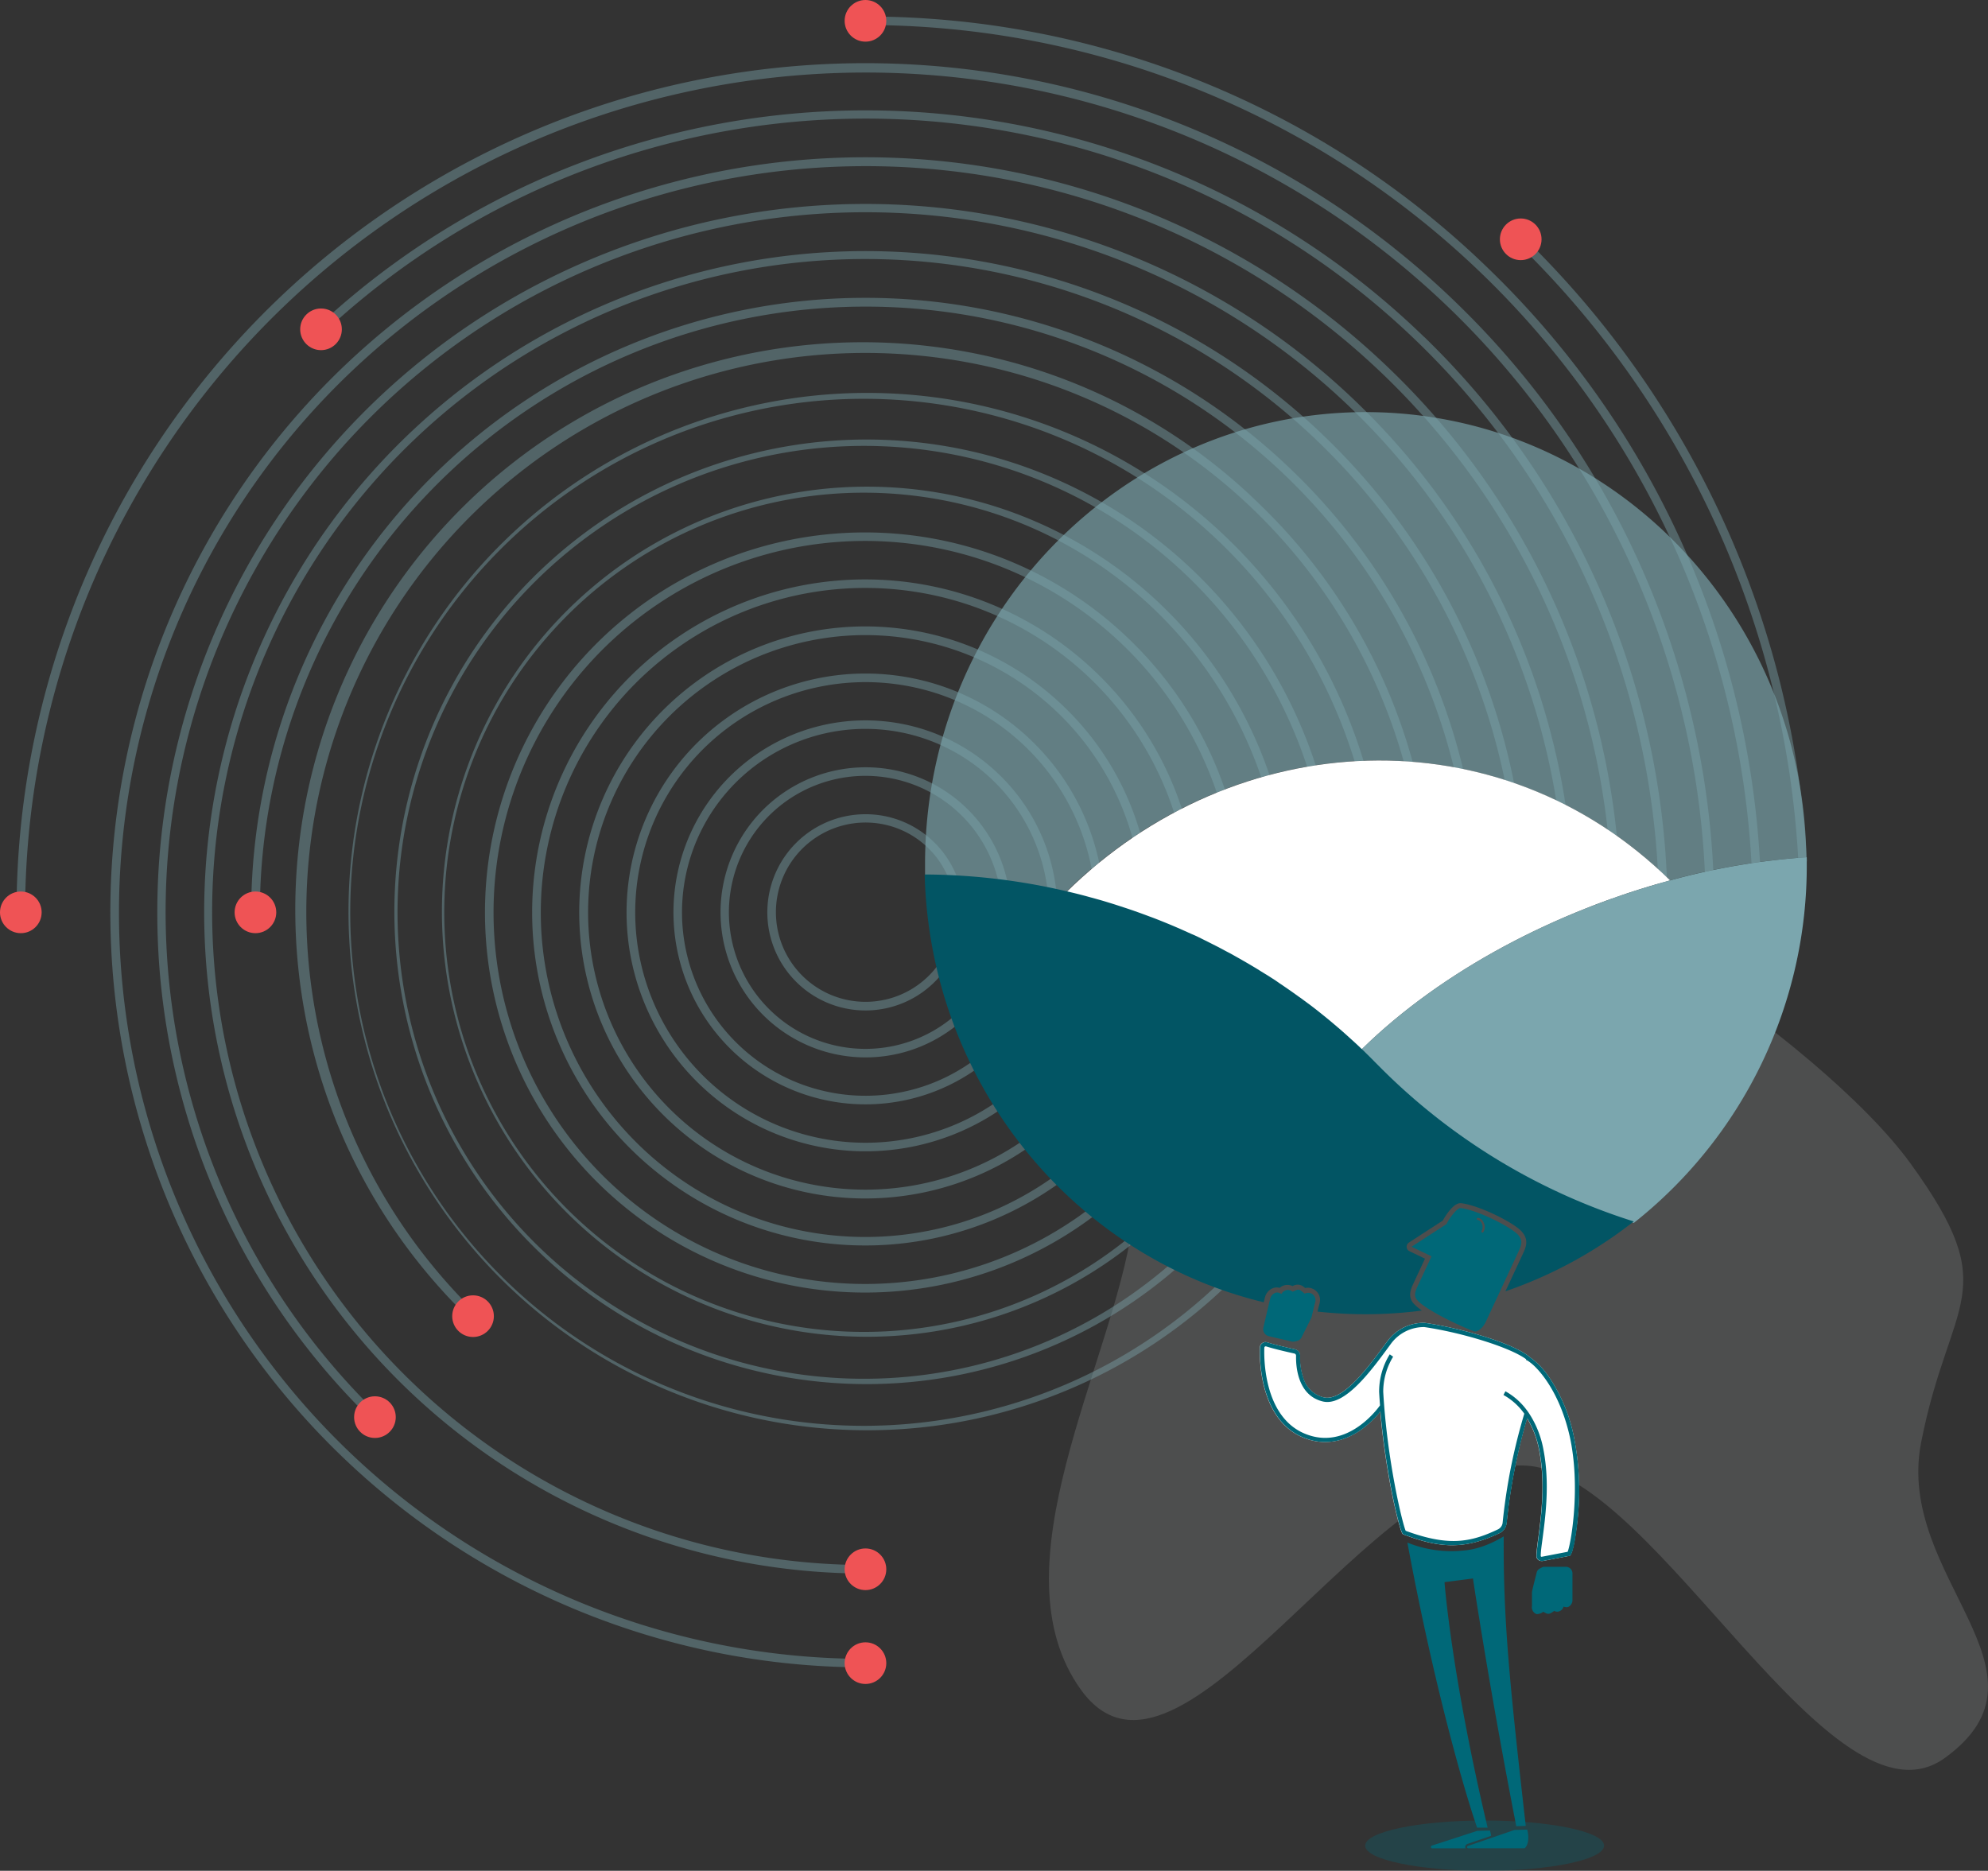 <svg id="Layer_1" data-name="Layer 1" xmlns="http://www.w3.org/2000/svg" viewBox="0 0 583.24 548.89"><rect x="0" y="0" width="583.24" height="548.89" fill="#333333" stroke="none"/><defs><style>.cls-1{fill:#b7bcbc;opacity:0.2;}.cls-2,.cls-6{fill:#7ba6ae;}.cls-2{opacity:0.65;}.cls-10,.cls-3{fill:#006878;}.cls-3{opacity:0.3;}.cls-4,.cls-7{fill:none;stroke-miterlimit:10;}.cls-4{stroke:#7ba6ae;stroke-width:2.51px;}.cls-5{opacity:0.42;}.cls-7{stroke:#006878;stroke-width:2.73px;}.cls-8{fill:#6497a0;}.cls-9{fill:#ef5355;}.cls-11{fill:#fff;}.cls-12{fill:#025564;}</style></defs><title>Consulting_What&amp;apos;s next</title><path class="cls-1" d="M563.33,343c-26.48-36.56-113.71-94.12-155-100.74s-62.47,7.61-99,34.09C272,303.27,341.19,319,335,361.16,329.13,401.79,294,461.5,319.93,497.39c29,40.08,85.58-69.67,131.3-65.76,37.69,3.22,89.08,109.63,122.12,85.7,35-25.34-14.56-53.05-7-92.38C574.69,382.12,590.93,381.08,563.33,343Z" transform="translate(-2.76 -1.56)"/><path class="cls-2" d="M403.47,122.47c-71.42,0-129.32,59.37-129.32,132.59,0,1.18,0,2.35,0,3.52a186.42,186.42,0,0,1,38.08,4.14l3.16.7h0c25.87-25.52,59.08-38.74,92-38.74a120.56,120.56,0,0,1,85.26,35.19,201.86,201.86,0,0,1,40.06-6.8h0c-1-72.3-58.54-130.6-129.32-130.6" transform="translate(-2.76 -1.56)"/><ellipse class="cls-3" cx="435.56" cy="541.51" rx="35.05" ry="7.38"/><polygon class="cls-4" points="253.91 267.68 253.91 267.68 253.91 267.68 253.91 267.68 253.91 267.68 253.91 267.68 253.91 267.68 253.91 267.68 253.91 267.68"/><g class="cls-5"><path class="cls-6" d="M256.67,226.68a42.56,42.56,0,1,0,29.66,12A42.41,42.41,0,0,0,256.67,226.68ZM284,298.51a40.05,40.05,0,1,1,12.71-29.27A39.92,39.92,0,0,1,284,298.51Z" transform="translate(-2.76 -1.56)"/><path class="cls-6" d="M256.67,240.45a28.79,28.79,0,1,0,20.06,8.14A28.64,28.64,0,0,0,256.67,240.45Zm17.94,48A26.3,26.3,0,1,1,283,269.24,26.18,26.18,0,0,1,274.61,288.45Z" transform="translate(-2.76 -1.56)"/><path class="cls-6" d="M295.92,228.84A56.33,56.33,0,1,0,313,269.24,56,56,0,0,0,295.92,228.84Zm-2.52,79.73a53.82,53.82,0,1,1,17.09-39.33A53.6,53.6,0,0,1,293.4,308.57Z" transform="translate(-2.76 -1.56)"/><path class="cls-6" d="M305.52,219a70.09,70.09,0,1,0,21.24,50.27A69.75,69.75,0,0,0,305.52,219Zm-2.72,99.66a67.57,67.57,0,1,1,21.46-49.39A67.36,67.36,0,0,1,302.8,318.63Z" transform="translate(-2.76 -1.56)"/><path class="cls-6" d="M315.11,209.1a83.92,83.92,0,1,0,25.42,60.14A83.38,83.38,0,0,0,315.11,209.1Zm-2.92,119.59A81.35,81.35,0,1,1,338,269.24,81,81,0,0,1,312.19,328.69Z" transform="translate(-2.76 -1.56)"/><path class="cls-6" d="M324.71,199.22a97.71,97.71,0,1,0,29.59,70A97.13,97.13,0,0,0,324.71,199.22Zm19,108.55a95.21,95.21,0,1,1,8.13-38.53A94.78,94.78,0,0,1,343.66,307.77Z" transform="translate(-2.76 -1.56)"/><path class="cls-6" d="M334.3,189.35a111.51,111.51,0,1,0,33.76,79.89A110.77,110.77,0,0,0,334.3,189.35Zm21.95,124a109,109,0,1,1,9.31-44.11A108.68,108.68,0,0,1,356.25,313.35Z" transform="translate(-2.76 -1.56)"/><path class="cls-6" d="M343.89,179.48a124.71,124.71,0,1,0,27.75,40.2A124.47,124.47,0,0,0,343.89,179.48Zm24.95,139.45a123.11,123.11,0,1,1,10.48-49.69A122.07,122.07,0,0,1,368.84,318.93Z" transform="translate(-2.76 -1.56)"/><path class="cls-6" d="M353.49,169.6a138.57,138.57,0,1,0,30.79,44.63A138.22,138.22,0,0,0,353.49,169.6Zm27.94,154.91a136.85,136.85,0,1,1,11.66-55.27A135.71,135.71,0,0,1,381.43,324.51Z" transform="translate(-2.76 -1.56)"/><path class="cls-6" d="M363.08,159.73a152.18,152.18,0,1,0,33.85,49.05A151.87,151.87,0,0,0,363.08,159.73ZM394,330.09a150.66,150.66,0,1,1,12.84-60.85A149.72,149.72,0,0,1,394,330.09Z" transform="translate(-2.76 -1.56)"/><path class="cls-6" d="M372.68,149.86a166.46,166.46,0,1,0-232,238.76l1.75-1.8A164,164,0,1,1,420.63,269.24h2.5a166,166,0,0,0-50.45-119.38Z" transform="translate(-2.76 -1.56)"/><path class="cls-6" d="M382.27,140A180.16,180.16,0,0,0,76.45,269.24H79a177.72,177.72,0,1,1,355.44,0h2.51A179.72,179.72,0,0,0,382.27,140Z" transform="translate(-2.76 -1.56)"/><path class="cls-6" d="M391.87,130.11a194,194,0,1,0-135.2,333.12v-2.51A191.58,191.58,0,1,1,448.16,269.24h2.51a193.43,193.43,0,0,0-58.8-139.13Z" transform="translate(-2.76 -1.56)"/><path class="cls-6" d="M401.46,120.24a207.7,207.7,0,0,0-352.55,149h0a207.1,207.1,0,0,0,63,149l1.74-1.8a205.3,205.3,0,1,1,348.3-147.2h2.5a207.15,207.15,0,0,0-63-149Z" transform="translate(-2.76 -1.56)"/><path class="cls-6" d="M411.05,110.36a221.53,221.53,0,1,0-154.38,380.4v-2.5a218.85,218.85,0,0,1-219-219h0a219.08,219.08,0,0,1,420.21-86.72,217.65,217.65,0,0,1,17.83,86.72h2.51a220.82,220.82,0,0,0-67.15-158.88Z" transform="translate(-2.76 -1.56)"/><path class="cls-6" d="M420.65,100.49A235.3,235.3,0,0,0,96.08,97.26l1.71,1.84A232.72,232.72,0,0,1,489.46,269.24H492a234.64,234.64,0,0,0-71.32-168.75Z" transform="translate(-2.76 -1.56)"/><path class="cls-6" d="M430.24,90.62A249,249,0,0,0,7.61,269.24h2.51a246.62,246.62,0,0,1,473-97.62,245,245,0,0,1,20.08,97.62h2.5A248.25,248.25,0,0,0,430.24,90.62Z" transform="translate(-2.76 -1.56)"/><path class="cls-6" d="M439.84,80.74A261.48,261.48,0,0,0,256.67,6.41v2.5A260.15,260.15,0,0,1,517,269.24h2.5a262,262,0,0,0-79.66-188.5Z" transform="translate(-2.76 -1.56)"/><path class="cls-6" d="M449.43,70.87l-1.75,1.8a273,273,0,0,1,82.69,181.7l2.5-.14A275.55,275.55,0,0,0,449.43,70.87Z" transform="translate(-2.76 -1.56)"/></g><polygon class="cls-7" points="496.44 193.56 496.44 193.56 496.44 193.56 496.44 193.56 496.44 193.56 496.44 193.56 496.44 193.56 496.44 193.56 496.44 193.56"/><path d="M13,155.62h0" transform="translate(-2.76 -1.56)"/><path class="cls-8" d="M532.79,253.07a202.76,202.76,0,0,0-40.07,6.79h0a202.59,202.59,0,0,1,40.06-6.8" transform="translate(-2.76 -1.56)"/><circle class="cls-9" cx="253.91" cy="487.96" r="6.11"/><circle class="cls-9" cx="253.91" cy="460.42" r="6.11"/><circle class="cls-9" cx="110" cy="415.78" r="6.11"/><circle class="cls-9" cx="138.78" cy="386.16" r="6.11"/><circle class="cls-9" cx="6.11" cy="267.68" r="6.11"/><circle class="cls-9" cx="94.18" cy="96.62" r="6.11"/><circle class="cls-9" cx="446.15" cy="70.21" r="6.11"/><circle class="cls-9" cx="253.91" cy="6.11" r="6.11"/><circle class="cls-9" cx="74.94" cy="267.68" r="6.11"/><path class="cls-10" d="M462.13,461.26h-6.35a1.5,1.5,0,0,0-.62.16l-.64.33a1.82,1.82,0,0,0-.94,1.21c-.42,1.75-1.37,5.34-1.37,5.82,0,1.48,0,2.52,0,4a2.09,2.09,0,0,0,1.33,2.34,1,1,0,0,0,.3,0,3.15,3.15,0,0,0,1.68-.68c.21.12.54.32.87.47a1.46,1.46,0,0,0,1.21,0,10,10,0,0,0,1.13-.71,2.13,2.13,0,0,0,.93.23,2,2,0,0,0,1.81-1.5,3.13,3.13,0,0,0,.87.18,1.4,1.4,0,0,0,.8-.25,2.21,2.21,0,0,0,.95-1.83c0-2.64,0-5.27,0-7.9A1.93,1.93,0,0,0,462.13,461.26Z" transform="translate(-2.76 -1.56)"/><path class="cls-10" d="M426.58,465.75l8.35-1.07,0,.19c.05.3,4.59,31,12.67,72.49l2.79-.09c-4.9-43.13-6.61-60.84-6.47-84.93-1.23.68-6.05,3.71-11.91,4.15a34.35,34.35,0,0,1-16.35-2.34c7.78,42,16.75,73,20.45,83.63l3.09,0c-10.58-44.59-12.61-71.54-12.63-71.8Z" transform="translate(-2.76 -1.56)"/><path class="cls-10" d="M433.21,542.58l7-2.39a8.05,8.05,0,0,0-.3-1.49.08.08,0,0,0-.08-.06h0l-3.65.08h0l-13.34,4.33a.41.41,0,0,0,.13.8h9.75a1.8,1.8,0,0,1-.08-.21A1,1,0,0,1,433.21,542.58Z" transform="translate(-2.76 -1.56)"/><path class="cls-10" d="M450.82,538.37l-3.73.09-6.28,2.16-.3.1-.3.11-6.8,2.33a.35.35,0,0,0,.11.68h0l16.54,0C451.89,542.17,450.82,538.37,450.82,538.37Z" transform="translate(-2.76 -1.56)"/><path class="cls-11" d="M492.73,259.87c-33.23,9-66.72,26.21-90.65,49.71h0c-.79-.77-1.59-1.51-2.4-2.24s-1.55-1.43-2.34-2.12l-.26-.23c-.7-.63-1.4-1.24-2.12-1.83-.19-.18-.4-.35-.6-.52-.59-.51-1.18-1-1.77-1.48-.26-.21-.51-.43-.77-.63-.67-.56-1.34-1.09-2-1.62l-.22-.17c-.72-.58-1.45-1.15-2.18-1.7l-1-.73-1.53-1.14c-.31-.24-.64-.47-1-.7-.58-.43-1.16-.84-1.74-1.25-.38-.28-.77-.55-1.16-.81s-.91-.64-1.36-1l-1.35-.9-1.44-1-1-.63c-.65-.43-1.3-.84-2-1.26l-.44-.27c-.74-.47-1.48-.93-2.23-1.38l-.73-.43c-.71-.44-1.42-.85-2.14-1.26s-1.64-1-2.47-1.42-1.73-1-2.6-1.44L361,280.24l-.72-.37c-.55-.28-1.1-.57-1.66-.84-1.33-.69-2.68-1.34-4-2l-2.22-1-.77-.35-1.47-.65c-.6-.28-1.2-.54-1.8-.79-.93-.41-1.86-.8-2.79-1.18s-1.83-.75-2.75-1.11-1.75-.69-2.63-1q-3.48-1.32-7-2.48c-.89-.3-1.78-.6-2.67-.88s-1.88-.59-2.82-.87-2-.61-3.06-.9c-.54-.15-1.09-.31-1.64-.45s-1-.29-1.55-.42c-2-.53-4-1-6-1.48C365.41,214.13,442.78,210.71,492.73,259.87Z" transform="translate(-2.76 -1.56)"/><path class="cls-6" d="M532.79,253.07h0a202.59,202.59,0,0,0-40.06,6.8h0c-33.24,9-66.72,26.21-90.65,49.71.34.31.67.63,1,.95l.53.52,1.17,1.15,1.68,1.7c.65.67,1.31,1.33,2,2a182.16,182.16,0,0,0,73.63,44.46,133.53,133.53,0,0,0,50.74-105.29c0-.66,0-1.32,0-2" transform="translate(-2.76 -1.56)"/><path class="cls-12" d="M417.48,384c-1.82-2.06-.74-4.38-.1-5.77l3.44-7.38-4.56-2.2a1.44,1.44,0,0,1-.82-1.21,1.47,1.47,0,0,1,.66-1.31l9.94-6.45c.74-1.34,3.26-5.48,5.5-5.09,5.26.65,15.52,5.75,17.77,8.41,1.92,2.27,1.25,4.24.33,6.22l-5.21,11.2a128.22,128.22,0,0,0,37.64-20.49,182.18,182.18,0,0,1-73.64-44.47l-2-2-1.68-1.7-1.17-1.15-.53-.53c-.33-.31-.66-.64-1-.94h0c-.79-.77-1.59-1.51-2.4-2.24s-1.55-1.41-2.34-2.11l-.26-.24c-.7-.62-1.4-1.22-2.12-1.83-.19-.18-.4-.35-.6-.51-.59-.51-1.18-1-1.77-1.49l-.77-.63c-.67-.55-1.34-1.08-2-1.61l-.22-.18c-.72-.57-1.45-1.13-2.18-1.69l-1-.74-1.53-1.13c-.31-.24-.64-.47-1-.71l-1.74-1.25c-.38-.27-.77-.55-1.16-.81l-1.36-.94c-.45-.31-.89-.62-1.35-.91l-1.44-1-1-.64c-.65-.42-1.3-.84-2-1.25-.14-.1-.29-.18-.44-.27l-2.23-1.39-.73-.43c-.71-.43-1.42-.85-2.14-1.26s-1.64-.95-2.47-1.41-1.73-1-2.6-1.44-1.58-.85-2.37-1.26l-.72-.38-1.66-.84c-1.33-.68-2.68-1.34-4-2-.73-.36-1.48-.7-2.22-1l-.77-.35-1.47-.66c-.6-.27-1.2-.54-1.8-.79-.92-.4-1.86-.8-2.79-1.18s-1.83-.75-2.75-1.11-1.75-.69-2.63-1q-3.48-1.32-7-2.49l-2.67-.87c-.94-.31-1.88-.59-2.82-.88s-2-.6-3.06-.89c-.54-.16-1.09-.31-1.64-.45l-1.55-.43q-3-.8-6-1.48h0c-1.05-.25-2.1-.48-3.16-.71a185.7,185.7,0,0,0-38.08-4.13c1.56,61.14,43.49,112,99.47,125.51.12-.46.23-.92.34-1.37a4,4,0,0,1,1.76-2.47,3.93,3.93,0,0,1,.62-.3,3.13,3.13,0,0,1,1.95-.08,3.44,3.44,0,0,1,3.78-.53l.18-.08.22-.1a2.75,2.75,0,0,1,2.74.3l.58.45a3.56,3.56,0,0,1,3.16.84,3.53,3.53,0,0,1,1.15,3.17,4.7,4.7,0,0,1-.13.63c-.1.36-.19.71-.27,1s-.21.85-.31,1.27a127.49,127.49,0,0,0,30.64-.3A15.71,15.71,0,0,1,417.48,384Z" transform="translate(-2.76 -1.56)"/><path class="cls-10" d="M386.05,380.93l-.57.16c-.21-.18-.68-.58-1.09-.88a1.28,1.28,0,0,0-1.29-.15c-.38.17-.77.35-1.13.49a2.14,2.14,0,0,0-1.37-.54,2.29,2.29,0,0,0-1.9,1.21,2.44,2.44,0,0,0-1.22-.45,1.74,1.74,0,0,0-.6.11,2,2,0,0,0-.36.19,2.45,2.45,0,0,0-1.11,1.53v0c-.69,2.81-1.34,5.63-2,8.46a2.13,2.13,0,0,0,1.59,2.53l6.82,1.59a2,2,0,0,0,.34,0,1.57,1.57,0,0,0,.37,0l.78-.2a2,2,0,0,0,1.31-1.06c.89-1.78,2.9-5.79,2.93-5.91.12-.52.23-1,.34-1.43.14-.61.27-1.18.43-1.8.08-.34.17-.69.27-1.07a4.24,4.24,0,0,0,.1-.46A2.13,2.13,0,0,0,386.05,380.93Z" transform="translate(-2.76 -1.56)"/><path class="cls-10" d="M448.2,363.93c-1.87-2.2-11.72-7.3-16.89-7.91-.91-.24-3.33,2.87-4.17,4.68l-10.25,6.65,5.84,2.81-.84,1.83-3.19,6.85c-.85,1.82-1.15,3.05-.14,4.19,2.09,2.35,9.63,6.36,16.52,9.1,1.09.43,2.71-.85,3.66-2.91l9.59-20.61C449.28,366.55,449.46,365.42,448.2,363.93Zm-10.27-.86a.31.31,0,0,1-.25.13.32.32,0,0,1-.18-.06.31.31,0,0,1-.07-.43,2.34,2.34,0,0,0,0-2.29,1.48,1.48,0,0,0-1.06-.92.31.31,0,1,1,0-.61h0a2,2,0,0,1,1.6,1.25A2.88,2.88,0,0,1,437.93,363.07Z" transform="translate(-2.76 -1.56)"/><path class="cls-11" d="M464.38,422.52a47.63,47.63,0,0,0-7.36-17.2,21.93,21.93,0,0,0-5.26-5.44c-4.77-4.21-20.36-8.66-31.06-10.21h-.09a13.3,13.3,0,0,0-10.86,5.44l-.62.84c-4.94,6.74-12.41,16.92-18.05,15.59a8.22,8.22,0,0,1-5.93-5.53,18.43,18.43,0,0,1-1-6.66,1.88,1.88,0,0,0-1.49-1.9c-2-.45-5.79-1.31-8.14-2.05a1.6,1.6,0,0,0-1.44.22,1.62,1.62,0,0,0-.7,1.27c-.09,2.15-.54,21.18,12.92,26.53,5.65,2.24,11.49,1.39,16.9-2.48a28.47,28.47,0,0,0,5.5-5.23c1.63,18.71,5.68,35.11,6.58,35.92l.08.07.11.05c5.27,2,9.73,3.17,14.3,3.17,4.29,0,8.68-1.06,13.93-3.56a3.68,3.68,0,0,0,2.06-2.92,169.84,169.84,0,0,1,6-30.77,28,28,0,0,1,3.56,9.42c1.85,9.55.59,19.22-.25,25.61-.3,2.26-.53,4-.57,5.33a1.47,1.47,0,0,0,.53,1.17,1.48,1.48,0,0,0,1,.36,1.43,1.43,0,0,0,.29,0l7.56-1.46a.66.66,0,0,0,.41-.08c1-.58,2-7.43,2.43-12.11A79.64,79.64,0,0,0,464.38,422.52Z" transform="translate(-2.76 -1.56)"/><path class="cls-10" d="M464.39,422.52a47.63,47.63,0,0,0-7.36-17.2,21.93,21.93,0,0,0-5.26-5.44c-4.77-4.21-20.37-8.66-31.06-10.21h-.09a13.3,13.3,0,0,0-10.86,5.44l-.63.84c-4.94,6.74-12.4,16.92-18,15.59a8.22,8.22,0,0,1-5.93-5.53,18.43,18.43,0,0,1-1-6.66,1.88,1.88,0,0,0-1.49-1.9c-2-.45-5.79-1.31-8.14-2.05a1.6,1.6,0,0,0-1.44.22,1.62,1.62,0,0,0-.7,1.27c-.1,2.15-.54,21.18,12.92,26.53,5.65,2.24,11.49,1.39,16.9-2.48a28.77,28.77,0,0,0,5.5-5.23c1.63,18.71,5.68,35.11,6.58,35.92l.08.07.11.05c5.27,2,9.73,3.17,14.3,3.17,4.29,0,8.68-1.06,13.93-3.56a3.68,3.68,0,0,0,2.06-2.92,169.84,169.84,0,0,1,6-30.77,28,28,0,0,1,3.56,9.42c1.85,9.55.58,19.22-.25,25.61-.3,2.26-.53,4-.57,5.33a1.47,1.47,0,0,0,.53,1.17,1.48,1.48,0,0,0,1,.36,1.43,1.43,0,0,0,.29,0l7.56-1.46a.66.66,0,0,0,.41-.08c1.05-.58,2.05-7.43,2.43-12.11A79.64,79.64,0,0,0,464.39,422.52Zm-1.72,34.33-7.58,1.46a.24.24,0,0,1-.22-.05.26.26,0,0,1-.09-.21c0-1.22.26-3,.55-5.2.85-6.47,2.14-16.25.24-26a28.75,28.75,0,0,0-4.31-10.76c-.29-.43-.6-.84-.91-1.24a19.53,19.53,0,0,0-5.93-5.09l0,0-.58,1.08a18.47,18.47,0,0,1,6.12,5.49,171,171,0,0,0-6.36,32,2.44,2.44,0,0,1-1.37,1.94c-8.17,3.89-14.61,5-27.07.42-.89-1.92-5.43-20.31-6.59-40.79a19.76,19.76,0,0,1,2.91-10.29l-1-.69a20.8,20.8,0,0,0-3.11,11.05c.07,1.31.16,2.62.26,3.92-1.05,1.48-9.84,13.16-21.8,8.41-12.67-5-12.23-23.27-12.14-25.34a.37.37,0,0,1,.17-.31.41.41,0,0,1,.37-.06c2.39.76,6.19,1.63,8.24,2.08a.66.66,0,0,1,.53.67c-.07,2.69.28,11.62,7.87,13.41,6.43,1.53,14.18-9.05,19.32-16.05l.62-.85a12,12,0,0,1,9.82-4.93c10.94,1.6,25,5.88,29.79,9.38l.08.06-.06.19a3.47,3.47,0,0,1,.77.41,14.21,14.21,0,0,1,2.26,1.95c3.06,3.17,7.41,9.59,9.78,19.92C466.61,437.7,463.61,454.78,462.67,456.85Z" transform="translate(-2.76 -1.56)"/></svg>